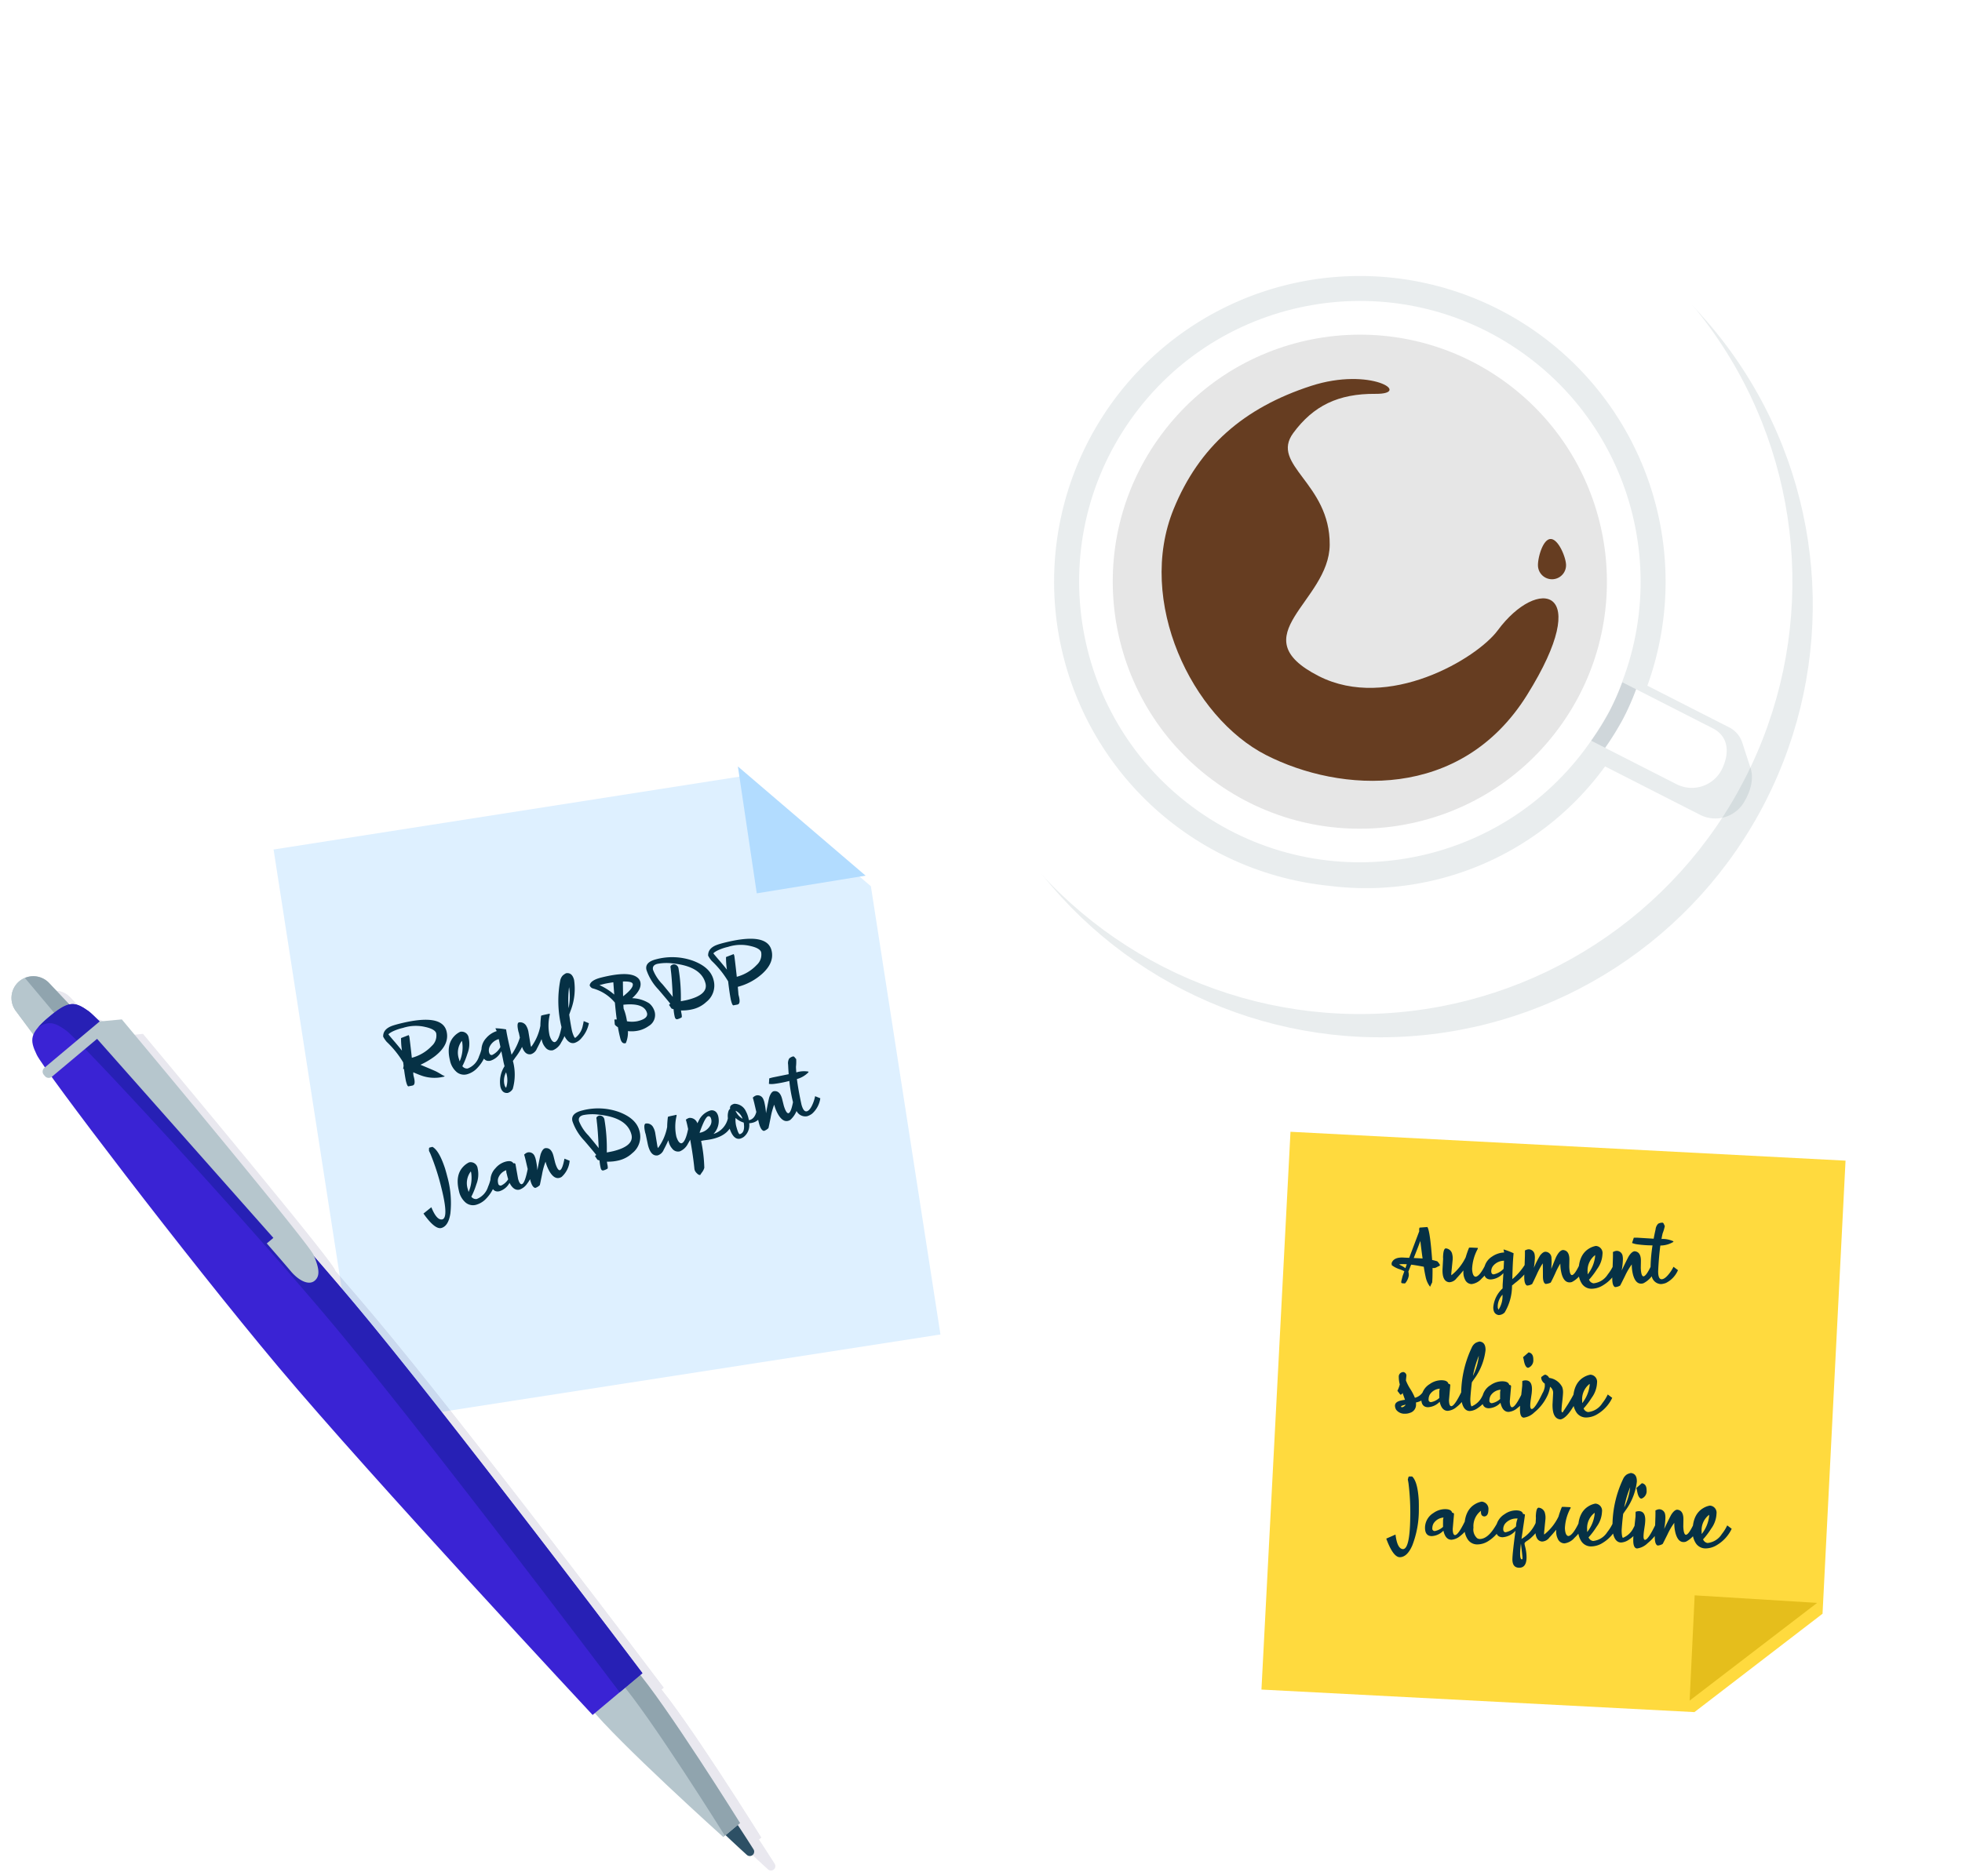 <svg xmlns="http://www.w3.org/2000/svg" xmlns:xlink="http://www.w3.org/1999/xlink" width="380.67" height="364.109" viewBox="0 0 380.67 364.109"><defs><filter id="a" x="52.43" y="145.418" width="130.334" height="129.946" filterUnits="userSpaceOnUse"><feOffset dx="1" dy="1" input="SourceAlpha"/><feGaussianBlur result="b"/><feFlood flood-color="#000f4e" flood-opacity="0.102"/><feComposite operator="in" in2="b"/><feComposite in="SourceGraphic"/></filter><filter id="c" x="243.971" y="217.77" width="114.153" height="114.576" filterUnits="userSpaceOnUse"><feOffset dx="1" dy="1" input="SourceAlpha"/><feGaussianBlur result="d"/><feFlood flood-color="#000f4e" flood-opacity="0.102"/><feComposite operator="in" in2="d"/><feComposite in="SourceGraphic"/></filter></defs><g transform="translate(-53.319 -1538.872)"><g transform="translate(170.416 1748.763) rotate(-99)"><g transform="translate(-56.319 -56.553)"><g transform="matrix(-0.16, 0.99, -0.99, -0.16, 281.94, -26.27)" filter="url(#a)"><path d="M112.52,0H0V113.106H87.774l24.864-21.241Z" transform="translate(70.05 274.36) rotate(-99)" fill="#def0ff"/></g><path d="M65.821,90.041,90.632,68.883l-24.9-.235Z" transform="translate(22.007 22.983)" fill="#b2dcff"/></g></g><g transform="matrix(0.999, 0.052, -0.052, 0.999, 353.867, 1813.43)"><g transform="translate(-53.822 -54.045)"><g transform="matrix(1, -0.05, 0.05, 1, -260.68, -204.41)" filter="url(#c)"><path d="M107.53,0H0V108.09H83.882l23.762-20.3Z" transform="matrix(1, 0.05, -0.05, 1, 249.63, 217.77)" fill="#ffda3e"/></g><path d="M65.817,89.092l23.711-20.22-23.794-.225Z" transform="translate(18.116 18.919)" fill="#e5be1c"/></g></g><g transform="matrix(0.891, 0.454, -0.454, 0.891, 319.139, 1654.003)"><g transform="translate(-86.706 -85.036)"><circle cx="83.922" cy="83.922" r="83.922" transform="translate(5.567 2.227)" fill="#264659" opacity="0.1"/><circle cx="83.922" cy="83.922" r="83.922" fill="#fff"/><path d="M166.1,79.964c-.025-.024-3.642-3.642-3.666-3.665a5.1,5.1,0,0,0-3.746-1.445H141.05a59.322,59.322,0,1,0-37.421,62.652,57.269,57.269,0,0,0,37.222-44.978v.009h20.634A6.485,6.485,0,0,0,168,86.775C168.256,84,167.653,81.455,166.1,79.964Z" transform="translate(1.739 1.739)" fill="#264659" opacity="0.1"/><circle cx="54.466" cy="54.466" r="54.466" transform="translate(22.203 130.006) rotate(-81.748)" fill="#fff"/><circle cx="47.943" cy="47.943" r="47.943" transform="matrix(0.166, -0.986, 0.986, 0.166, 28.691, 123.25)" opacity="0.1"/><path d="M105.174,55.544c-1.317.726-.548,4.4.179,5.715a2.725,2.725,0,1,0,4.773-2.632C109.4,57.31,106.492,54.818,105.174,55.544Z" transform="translate(7.95 4.217)" fill="#663d21"/><path d="M46.166,77.824a.959.959,0,1,0,.959.959A.959.959,0,0,0,46.166,77.824Z" transform="translate(3.44 5.923)" fill="#b88e73"/><path d="M96.585,104.647a.959.959,0,1,0,1.338-.226A.96.96,0,0,0,96.585,104.647Z" transform="translate(7.337 7.933)" fill="#b88e73"/><path d="M146.683,85.529h-18.5a51.976,51.976,0,0,0,0-12.859h19.9c3.572,0,5.215,2.914,5.2,6.494A6.528,6.528,0,0,1,146.683,85.529Z" transform="translate(9.755 5.53)" fill="#fff"/><path d="M131.756,78.878a55.548,55.548,0,0,1-.547,6.651h-3.031a55.325,55.325,0,0,0,.548-6.651,48.266,48.266,0,0,0-.348-6.208h3.03A48.263,48.263,0,0,1,131.756,78.878Z" transform="translate(9.755 5.53)" fill="#264659" opacity="0.22"/><path d="M72.265,76.834c-5.381-10.761-17.417-8.487-16.142-16.142,1.076-6.457,4.3-10.761,10.761-13.989s-3.228-4.3-11.837,4.3C45.3,60.751,41.058,71.453,42.135,84.366,43.743,103.669,63.657,118.8,79.8,118.8s37.713-9.173,39.816-33.359c2.152-24.75-8.609-21.522-10.761-8.609-1.118,6.713-11.8,23.674-26.9,23.674C64.733,100.508,77.221,86.743,72.265,76.834Z" transform="translate(3.194 3.374)" fill="#663d21"/></g></g><g transform="translate(140.173 1821.152) rotate(-40)"><g transform="translate(-14.229 -123.783)"><g transform="translate(1.342 4.795)" opacity="0.1" style="mix-blend-mode:multiply;isolation:isolate"><path d="M18.51,233.425H14.48c-.057,2.608.863,9.626,1.174,11.912a.846.846,0,0,0,.841.731h0a.845.845,0,0,0,.841-.731C17.648,243.051,18.568,236.033,18.51,233.425Z" transform="translate(-6.898 -24.715)" fill="#1e1358"/><path d="M21.809,200.091H10.293c-.2,8.958,3.642,36.126,3.642,36.126h4.233S22.007,209.049,21.809,200.091Z" transform="translate(-6.454 -21.186)" fill="#1e1358"/><path d="M22.289,200.091H18.458c.2,8.958-3.643,36.126-3.643,36.126h3.832S22.487,209.049,22.289,200.091Z" transform="translate(-6.933 -21.186)" fill="#1e1358"/><path d="M21.037,15.356H11.275L11.938,3.98A4.226,4.226,0,0,1,16.156,0h0a4.226,4.226,0,0,1,4.218,3.98Z" transform="translate(-6.559)" fill="#1e1358"/><path d="M16.156,0a4.226,4.226,0,0,0-4.218,3.98l-.662,11.376h6.132V.208A4.178,4.178,0,0,0,16.156,0Z" transform="translate(-6.559)" fill="#1e1358"/><path d="M21.1,4A4.212,4.212,0,0,0,18.134.233V15.38h3.629Z" transform="translate(-7.285 -0.025)" fill="#1e1358"/><path d="M22.178,14.208c-.823-3.248-1.645-4.125-6.581-4.125s-5.758.877-6.581,4.125S6,62.638,6,90.692s3.29,90.954,3.29,90.954H21.9s3.29-62.9,3.29-90.954S23,17.457,22.178,14.208Z" transform="translate(-6 -1.068)" fill="#1e1358"/><path d="M22.973,14.208c-.823-3.248-1.645-4.125-6.581-4.125a19.1,19.1,0,0,0-2.883.172c2.44.384,3.072,1.482,3.7,3.954.823,3.248,3.017,48.43,3.017,76.484s-3.291,90.954-3.291,90.954H22.7s3.29-62.9,3.29-90.954S23.8,17.457,22.973,14.208Z" transform="translate(-6.795 -1.068)" fill="#1e1358"/><path d="M7.762,18.856v.333a.966.966,0,0,0,.966.966H20.164l1.378,51.58H19.869s.1,4.626.1,7.088.886,4.429,2.362,4.429,2.264-1.379,3.052-3.938.886-58.963.886-58.963L22.712,17.89H8.728A.965.965,0,0,0,7.762,18.856Z" transform="translate(-6.187 -1.894)" fill="#1e1358"/></g><path d="M12.51,233.425H8.48c-.057,2.608.863,9.626,1.174,11.912a.846.846,0,0,0,.841.731h0a.845.845,0,0,0,.841-.731C11.648,243.051,12.568,236.033,12.51,233.425Z" transform="translate(-0.898 -24.715)" fill="#2d5065"/><path d="M15.809,200.091H4.293c-.2,8.958,3.642,36.126,3.642,36.126h4.233S16.007,209.049,15.809,200.091Z" transform="translate(-0.454 -21.186)" fill="#b6c6cd"/><path d="M16.289,200.091H12.458c.2,8.958-3.643,36.126-3.643,36.126h3.832S16.487,209.049,16.289,200.091Z" transform="translate(-0.933 -21.186)" fill="#90a4ae"/><path d="M15.037,15.356H5.275L5.938,3.98A4.226,4.226,0,0,1,10.156,0h0a4.226,4.226,0,0,1,4.218,3.98Z" transform="translate(-0.559)" fill="#b6c6cd"/><g transform="translate(4.717)"><path d="M10.156,0A4.226,4.226,0,0,0,5.938,3.98L5.276,15.356h6.132V.208A4.178,4.178,0,0,0,10.156,0Z" transform="translate(-5.276)" fill="#b6c6cd"/><path d="M15.1,4A4.212,4.212,0,0,0,12.134.233V15.38h3.629Z" transform="translate(-6.002 -0.025)" fill="#90a4ae"/></g><path d="M16.178,14.208c-.823-3.248-1.645-4.125-6.581-4.125s-5.758.877-6.581,4.125S0,62.638,0,90.692s3.29,90.954,3.29,90.954H15.9s3.29-62.9,3.29-90.954S17,17.457,16.178,14.208Z" transform="translate(0 -1.068)" fill="#3a23d4"/><path d="M16.973,14.208c-.823-3.248-1.645-4.125-6.581-4.125a19.1,19.1,0,0,0-2.883.172c2.44.384,3.072,1.482,3.7,3.954.823,3.248,3.017,48.43,3.017,76.484s-3.291,90.954-3.291,90.954H16.7s3.29-62.9,3.29-90.954S17.8,17.457,16.973,14.208Z" transform="translate(-0.795 -1.068)" fill="#2720b5"/><path d="M1.762,18.856v.333a.966.966,0,0,0,.966.966H14.164l1.378,51.58H13.869s.1,4.626.1,7.088.886,4.429,2.362,4.429,2.264-1.379,3.052-3.938.886-58.963.886-58.963L16.712,17.89H2.728A.965.965,0,0,0,1.762,18.856Z" transform="translate(-0.187 -1.894)" fill="#b6c6cd"/></g></g><path d="M3.88-11.72c-.7,0-1.22.02-1.6.06C1.02-11.52.3-10.98.1-10.04A5.226,5.226,0,0,0,.52-8.9,18.548,18.548,0,0,1,2.66-4.26l-.08.64a4.478,4.478,0,0,1-.24.58,1.179,1.179,0,0,1,.16.08c-.1.82-.16,1.58-.2,2.28v.12C2.3.12,2.38.48,2.52.5c.42.02.68.04.76.04h.1c.38-.02.58-.46.6-1.34v-.5c.02-.2.06-.4.1-.62.62.46,1.02.76,1.24.9A7.545,7.545,0,0,0,9.54.34c.18.02.26-.02.28-.08a3,3,0,0,1-.58-.5c-.22-.22-.48-.48-.8-.76C8.1-1.28,7.22-1.94,5.8-3a15.538,15.538,0,0,0,3.04-.9c2.3-1,3.44-2.4,3.44-4.18Q12.28-11.71,3.88-11.72Zm.62,7c.16-1.14.34-2.48.52-4.02a1.9,1.9,0,0,0-.04-.4l-1.58.2a15.122,15.122,0,0,0-.42,2.42c-.2-.46-.5-1.08-.9-1.9-.42-.82-.7-1.4-.88-1.78q.03-.15.84-.36a9.582,9.582,0,0,1,2.26-.2,3.39,3.39,0,0,1,.46-.02,8,8,0,0,1,3.74.9c1.16.58,1.74,1.16,1.74,1.7A2.686,2.686,0,0,1,8.82-6.02,8.156,8.156,0,0,1,4.5-4.72ZM13.62-.78a3.851,3.851,0,0,0,.3-.34,15.021,15.021,0,0,0,1.24-1.76,5.246,5.246,0,0,0,.98-2.9,1.373,1.373,0,0,0-1.32-1.56,3.834,3.834,0,0,0-1.32.54c-1.3.82-1.94,2.28-1.94,4.36A4.015,4.015,0,0,0,12.28.08a2.237,2.237,0,0,0,1.84.9A4.259,4.259,0,0,0,16.4.24a7.28,7.28,0,0,0,2.74-3.16l-.88-.64a8.517,8.517,0,0,1-1.02,1.7A3.714,3.714,0,0,1,14.52-.08,1.1,1.1,0,0,1,13.62-.78Zm1.1-4.78v.28A6.822,6.822,0,0,1,13.34-1.8a3.245,3.245,0,0,1-.02-.46A3.746,3.746,0,0,1,14.72-5.56Zm5.1,10.44c0,.9.36,1.42,1.08,1.52a1.672,1.672,0,0,0,1.14-.52A10.12,10.12,0,0,0,23.38.62c.12-.1.32-.26.58-.5a11.822,11.822,0,0,0,2.78-3.04l-.88-.64A12.309,12.309,0,0,1,23.42-.62c0-2.26.06-3.92.16-5.02a13.035,13.035,0,0,0-1.92-.7.043.043,0,0,0-.04.04l.12.54a4.489,4.489,0,0,0-2.34.84A3.347,3.347,0,0,0,17.88-2.1c0,1.08.44,1.62,1.34,1.62a3.538,3.538,0,0,0,2.44-1.28L21.6-.32c-.02.42-.04.76-.04,1v.54A5.618,5.618,0,0,0,19.82,4.88Zm-.52-7a1.671,1.671,0,0,1,.36-1.02,2.781,2.781,0,0,1,2.08-1.02c-.02.86-.04,1.4-.06,1.58a3.663,3.663,0,0,1-1.9,1.1C19.46-1.48,19.3-1.7,19.3-2.12Zm1.38,6.64a3.49,3.49,0,0,1,.88-2.08,4.69,4.69,0,0,1-.72,2.92,1.332,1.332,0,0,1-.16-.48Zm5.06-6.74c0,1.54.44,2.34,1.34,2.42A1.85,1.85,0,0,0,28.5-.6c.48-.52.9-1.04,1.3-1.54v.26a3.081,3.081,0,0,0,.34,1.5,1.42,1.42,0,0,0,1.28.86h.02A3.1,3.1,0,0,0,33.38-.64a8.058,8.058,0,0,0,1.66-2.28l-.88-.64c-.8,1.74-1.48,2.6-2.02,2.6q-.57-.12-.66-1.5A8.922,8.922,0,0,1,32.52-6.4v-.16L31.34-6.6a3.868,3.868,0,0,0-.52.02A17.143,17.143,0,0,0,30.2-4.7a9.97,9.97,0,0,1-2.72,3.54.918.918,0,0,0-.02-.2v-.18l.22-2.68V-4.5a2.975,2.975,0,0,0-.1-.72,1.386,1.386,0,0,0-1.26-1.14c-.34.02-.5.6-.52,1.74a2.949,2.949,0,0,1,.02.32ZM36.16-.78c-.02-.06-.06-.14-.12-.28a5.7,5.7,0,0,1-.12-1.36c.06-1.12.14-2.14.24-3.04q.33-.51.6-.9a11.675,11.675,0,0,0,1.94-5.38v-.08c-.02-1-.42-1.52-1.2-1.58a3.087,3.087,0,0,0-.74.28,2.052,2.052,0,0,0-.74.92,21.287,21.287,0,0,0-1.9,8.8v.34a6.047,6.047,0,0,0,.2,1.68c.3,1,.8,1.5,1.52,1.5a2.949,2.949,0,0,0,1.6-.64,5.982,5.982,0,0,0,2.02-2.4l-.88-.64c-.14.34-.28.6-.38.8A3.9,3.9,0,0,1,36.16-.78Zm.18-5.92a19.678,19.678,0,0,1,1.08-3.94A11.369,11.369,0,0,1,36.34-6.7Zm7.9-2.9q.45,0,1.74.12c-.04.26-.18,1.04-.4,2.36A11.991,11.991,0,0,0,43.24-9.6Zm4.58,8.58h-.08a5.336,5.336,0,0,1-2.02-.48,11.866,11.866,0,0,0,.06-1.22,9.246,9.246,0,0,0-.1-1.3c.04-.26.08-.5.14-.76,2.7.38,4.04,1.28,4.06,2.7C50.86-1.38,50.18-1.02,48.82-1.02Zm-4.88-9.92c-1.46,0-2.32.32-2.56.94a1.063,1.063,0,0,0,.36.66,8.42,8.42,0,0,1,3.58,3.76c-.18,1.22-.34,2.3-.44,3.26a1.689,1.689,0,0,1-.34-.1l-.12.06-.14.86c0,.16.16.4.46.7-.06.7-.08,1.42-.08,2.2,0,.76.24,1.14.7,1.16h.12A5.417,5.417,0,0,0,46.44.4a6.206,6.206,0,0,0,2.12.4A5.406,5.406,0,0,0,50.58.42a2.474,2.474,0,0,0,1.8-2.38,3.229,3.229,0,0,0-.64-1.88A6.537,6.537,0,0,0,48.78-5.6c1.54-.82,2.3-1.72,2.3-2.68a1.563,1.563,0,0,0-.36-.98Q49.43-10.94,43.94-10.94Zm5.62,2.68c0,.54-.8,1.18-2.4,1.88.22-.96.44-1.9.66-2.8C48.98-8.92,49.56-8.62,49.56-8.26Zm3.24-1.98a10.2,10.2,0,0,0,1.32,4.22c.88,1.76,1.4,2.84,1.58,3.26a1.06,1.06,0,0,0-.3.16c.04.1.1.24.16.42a3.233,3.233,0,0,0,.16.4c.1.06.22.14.34.2a9.453,9.453,0,0,0-.14,1.5c0,.36.14.56.4.56a2.754,2.754,0,0,0,.86-.14c.08-.04.12-.24.16-.6A4.644,4.644,0,0,1,57.4-1a8.576,8.576,0,0,0,2.44.32,5.823,5.823,0,0,0,2.74-.74,4.048,4.048,0,0,0,2.38-3.8c0-1.7-1-3.22-2.98-4.58a12.058,12.058,0,0,0-6.84-2Q52.8-11.8,52.8-10.24Zm2.34-.64a9.325,9.325,0,0,1,2.92.64c3.48,1.26,5.22,3.02,5.22,5.32-.02,1.5-1.42,2.24-4.2,2.24-.22,0-.64-.02-1.28-.06A33.93,33.93,0,0,0,58.9-9a.931.931,0,0,0-.78-1.04c-.46.02-.68.18-.68.48v.08l-.08.52c-.1.9-.38,2.58-.88,5.02-.18-.42-.62-1.38-1.34-2.86a8.38,8.38,0,0,1-1.1-3.14C54.04-10.56,54.42-10.88,55.14-10.88Zm13.72-.84c-.7,0-1.22.02-1.6.06-1.26.14-1.98.68-2.18,1.62A5.227,5.227,0,0,0,65.5-8.9a18.548,18.548,0,0,1,2.14,4.64c-.18,1.34-.3,2.54-.36,3.58v.12c0,.68.08,1.04.22,1.06.42.02.68.04.76.04h.1c.38-.02.58-.46.6-1.34v-.5c.08-.46.16-.96.24-1.48A11.344,11.344,0,0,0,74.42-4.1c1.9-1.02,2.84-2.34,2.84-3.96Q77.26-11.72,68.86-11.72Zm.62,7c.16-1.14.34-2.48.52-4.02a1.9,1.9,0,0,0-.04-.4l-1.58.2a15.122,15.122,0,0,0-.42,2.42c-.2-.46-.5-1.08-.9-1.9-.42-.82-.7-1.4-.88-1.78q.03-.15.84-.36a9.582,9.582,0,0,1,2.26-.2,3.39,3.39,0,0,1,.46-.02,8,8,0,0,1,3.74.9c1.16.58,1.74,1.16,1.74,1.7A2.686,2.686,0,0,1,73.8-6.02,8.156,8.156,0,0,1,69.48-4.72ZM2.66,27.14c-.74-.02-1.24-.94-1.5-2.8l-1.78.82c.92,2.38,1.82,3.56,2.68,3.56q1.44-.03,2.4-2.34A19.062,19.062,0,0,0,5.6,19.24c0-.52-.02-1.04-.04-1.54-.18-2.44-.62-4-1.36-4.68H3.6a.364.364,0,0,0-.16.3c-.04.14-.06.24-.08.3.04.14.08.36.14.68a45.808,45.808,0,0,1,.46,7C3.96,25.16,3.52,27.12,2.66,27.14Zm6.52-2.92a3.85,3.85,0,0,0,.3-.34,15.021,15.021,0,0,0,1.24-1.76,5.246,5.246,0,0,0,.98-2.9,1.373,1.373,0,0,0-1.32-1.56,3.834,3.834,0,0,0-1.32.54c-1.3.82-1.94,2.28-1.94,4.36a4.015,4.015,0,0,0,.72,2.52,2.237,2.237,0,0,0,1.84.9,4.259,4.259,0,0,0,2.28-.74,7.28,7.28,0,0,0,2.74-3.16l-.88-.64a8.516,8.516,0,0,1-1.02,1.7,3.714,3.714,0,0,1-2.72,1.78A1.1,1.1,0,0,1,9.18,24.22Zm1.1-4.78v.28A6.822,6.822,0,0,1,8.9,23.2a3.245,3.245,0,0,1-.02-.46A3.746,3.746,0,0,1,10.28,19.44Zm9,4.8c-.28,0-.44-.4-.46-1.18l.2-2.86c0-.18-.12-.28-.36-.28-.12-.46-.56-.68-1.34-.68a3.922,3.922,0,0,0-2.28.78,3.386,3.386,0,0,0-1.6,2.82q0,1.68,1.32,1.68a3.337,3.337,0,0,0,2.26-1.1c.28,1.16.8,1.74,1.58,1.74a3.007,3.007,0,0,0,1.74-.8,5.758,5.758,0,0,0,1.74-2.28l-.88-.64C20.34,23.3,19.7,24.24,19.28,24.24ZM14.86,23a1.978,1.978,0,0,1,.22-.94A2.513,2.513,0,0,1,17,20.88a2.121,2.121,0,0,0-.08.76c0,.4,0,.74.02,1.04a3.2,3.2,0,0,1-1.56.84A.457.457,0,0,1,14.86,23Zm6.78,2.58a2.125,2.125,0,0,0,.98-.32c.14-.26.42-.86.9-1.86a13.218,13.218,0,0,1,1.28-2.28,7.634,7.634,0,0,0,.3,2.08c.34,1.08.84,1.62,1.54,1.62a1.5,1.5,0,0,0,.48-.08,4.767,4.767,0,0,0,2.26-2.66l-.88-.64c-.6,1.3-1.06,1.94-1.4,1.96q-.45-.03-.54-1.62v-1.1a6.436,6.436,0,0,0-.02-.66c-.1-.92-.5-1.4-1.22-1.46q-.51.03-1.08.9-.21.33-1.38,2.88a13.869,13.869,0,0,0,.2-2.1,3.243,3.243,0,0,0-.06-.7,1.171,1.171,0,0,0-1.16-1,1.488,1.488,0,0,0-.44.1c-.16.08-.26.12-.3.14.02.28.02.66.02,1.14l-.06,3.86C21.06,24.84,21.26,25.44,21.64,25.58ZM31.76,14.76a10.2,10.2,0,0,0,1.32,4.22c.88,1.76,1.4,2.84,1.58,3.26a1.06,1.06,0,0,0-.3.16c.04.1.1.24.16.42a3.233,3.233,0,0,0,.16.4c.1.06.22.14.34.2a9.453,9.453,0,0,0-.14,1.5c0,.36.14.56.4.56a2.754,2.754,0,0,0,.86-.14c.08-.04.12-.24.16-.6a4.644,4.644,0,0,1,.06-.74,8.576,8.576,0,0,0,2.44.32,5.823,5.823,0,0,0,2.74-.74,4.048,4.048,0,0,0,2.38-3.8c0-1.7-1-3.22-2.98-4.58a12.058,12.058,0,0,0-6.84-2Q31.76,13.2,31.76,14.76Zm2.34-.64a9.325,9.325,0,0,1,2.92.64c3.48,1.26,5.22,3.02,5.22,5.32-.02,1.5-1.42,2.24-4.2,2.24-.22,0-.64-.02-1.28-.06A33.93,33.93,0,0,0,37.86,16a.931.931,0,0,0-.78-1.04c-.46.02-.68.18-.68.48v.08l-.08.52c-.1.9-.38,2.58-.88,5.02-.18-.42-.62-1.38-1.34-2.86A8.38,8.38,0,0,1,33,15.06C33,14.44,33.38,14.12,34.1,14.12Zm10.76,8.66c0,1.54.44,2.34,1.34,2.42a1.85,1.85,0,0,0,1.42-.8c.48-.52.9-1.04,1.3-1.54v.26a3.081,3.081,0,0,0,.34,1.5,1.42,1.42,0,0,0,1.28.86h.02a3.1,3.1,0,0,0,1.94-1.12,8.058,8.058,0,0,0,1.66-2.28l-.88-.64c-.8,1.74-1.48,2.6-2.02,2.6q-.57-.12-.66-1.5a8.922,8.922,0,0,1,1.04-3.94v-.16l-1.18-.04a3.868,3.868,0,0,0-.52.02,17.143,17.143,0,0,0-.62,1.88,9.97,9.97,0,0,1-2.72,3.54.918.918,0,0,0-.02-.2v-.18l.22-2.68V20.5a2.975,2.975,0,0,0-.1-.72,1.386,1.386,0,0,0-1.26-1.14c-.34.02-.5.6-.52,1.74a2.949,2.949,0,0,1,.02.32Zm8.44,8.1a6.624,6.624,0,0,1,.54-.48,2.454,2.454,0,0,0,.56-.68,28.666,28.666,0,0,0,.66-5.2h.18c.08,0,.38.02.9.08a11.52,11.52,0,0,0,1.32.08c2.28,0,3.82-.86,4.62-2.6l-.88-.64a4.106,4.106,0,0,1-3.48,2.34,3.7,3.7,0,0,0,1.72-3.12,1.807,1.807,0,0,0-.08-.56,1.15,1.15,0,0,0-1.2-.88,3.7,3.7,0,0,0-2.62,1.4l-.36.4a1.517,1.517,0,0,0-1.3-1.4,1.988,1.988,0,0,0-.7.18c.02.18.02.42.02.76s-.02.82-.04,1.44c-.14,2.98-.38,5.48-.68,7.5v.26a1.756,1.756,0,0,0,.28.68C52.94,30.74,53.12,30.88,53.3,30.88Zm1.86-7.96a1.427,1.427,0,0,1,.22-.36c1.06-1.58,1.78-2.36,2.16-2.36.3.02.44.24.44.68a1.644,1.644,0,0,1-.38,1.06,2.909,2.909,0,0,1-2.34.98Zm7.82-2.46a2.6,2.6,0,0,1,.92,1.82,3.193,3.193,0,0,1-.88-1.52c0-.02,0-.02.02-.04H63A.613.613,0,0,1,62.98,20.46Zm4.82,1.62-.88-.64c-.44.92-1.02,1.4-1.74,1.42a.44.44,0,0,0-.16-.02,4.873,4.873,0,0,0,.02-.54,5.177,5.177,0,0,0-.16-1.26,2.448,2.448,0,0,0-1.84-1.96c-.66.02-.98.26-1,.68v.06a.946.946,0,0,0-.36.26,2.97,2.97,0,0,0-.48,1.2,10.65,10.65,0,0,0-.22,1.9c.1,1.82.6,2.72,1.54,2.74a2.455,2.455,0,0,0,.76-.16,2.918,2.918,0,0,0,1.66-2.32,3.105,3.105,0,0,0,.62.06A2.322,2.322,0,0,0,67.8,22.08Zm-5.18-.28a3.979,3.979,0,0,0,1.32,1.26,5.258,5.258,0,0,1-.12.78c-.2.82-.6,1.22-1.18,1.22-.18-.08-.26-.64-.28-1.7A5.287,5.287,0,0,1,62.62,21.8Zm4.74,3.78a2.125,2.125,0,0,0,.98-.32c.14-.26.42-.86.9-1.86a13.218,13.218,0,0,1,1.28-2.28,7.634,7.634,0,0,0,.3,2.08c.34,1.08.84,1.62,1.54,1.62a1.5,1.5,0,0,0,.48-.08,4.767,4.767,0,0,0,2.26-2.66l-.88-.64c-.6,1.3-1.06,1.94-1.4,1.96q-.45-.03-.54-1.62v-1.1a6.434,6.434,0,0,0-.02-.66c-.1-.92-.5-1.4-1.22-1.46q-.51.03-1.08.9-.21.33-1.38,2.88a13.869,13.869,0,0,0,.2-2.1,3.244,3.244,0,0,0-.06-.7,1.171,1.171,0,0,0-1.16-1,1.488,1.488,0,0,0-.44.1c-.16.08-.26.12-.3.14.02.28.02.66.02,1.14l-.06,3.86C66.78,24.84,66.98,25.44,67.36,25.58Zm7.06-2.28a1.9,1.9,0,0,0,1.8,1.54,3.164,3.164,0,0,0,1-.24,4.914,4.914,0,0,0,2.28-2.52l-.88-.64A7.2,7.2,0,0,1,78,22.52c-.64.92-1.2,1.38-1.66,1.38-.44-.02-.66-.52-.68-1.54.06-1.98.18-3.66.34-5a4.931,4.931,0,0,0,2.5-.74l.02-.12a5.017,5.017,0,0,0-2.32-.42c.06-.38.12-.74.2-1.08a8.5,8.5,0,0,0,.4-1.44,2.857,2.857,0,0,1-.18-.36c-.08-.18-.18-.28-.28-.28a1.616,1.616,0,0,0-.84.22,1.81,1.81,0,0,0-.48,1.1c-.12.58-.24,1.2-.34,1.82l-3.16-.14c-.24,0-.48,0-.7.02l-.32,1.02a4.169,4.169,0,0,0,.96.24,22.039,22.039,0,0,0,3.02.16,29.986,29.986,0,0,0-.3,3.8A7.6,7.6,0,0,0,74.42,23.3Z" transform="translate(129.996 1749.823) rotate(-14)" fill="#063145"/><path d="M1.6-4.44C.42-4.44-.28-4.06-.52-3.3l.04.38a5.019,5.019,0,0,0,1.4.72,6.451,6.451,0,0,1,1.06.42c-.1.32-.22.64-.32.94l-.18.78a1.421,1.421,0,0,0-.06.42c0,.12.08.2.26.2l.36.02A.258.258,0,0,0,2.2.54a3.1,3.1,0,0,0,.66-1.5,2.493,2.493,0,0,0-.1-.76c.14-.34.3-.8.52-1.36q.54.03,2.46.36c.1.6.22,1.24.38,1.9A4.62,4.62,0,0,0,7,1.1h.06A5.706,5.706,0,0,1,7.42.3c.02-.36.04-.78.04-1.26s0-1-.02-1.54h.28a1.291,1.291,0,0,0,.6-.22c.24-.12.42-.22.48-.24l.08-.14a2.774,2.774,0,0,0-.54-.72c-.34-.1-.68-.18-1-.24C7-7.8,6.66-9.94,6.3-10.44l-1.5.14a.613.613,0,0,0-.08.34,1.944,1.944,0,0,0,.02.36L2.88-4.4C2.04-4.42,1.62-4.44,1.6-4.44ZM4.98-7.72c.18,1.28.34,2.42.5,3.4-.38-.02-.96-.04-1.72-.06C4.26-5.72,4.68-6.82,4.98-7.72ZM1.8-3.16a6.225,6.225,0,0,1,.64.02c-.1.26-.18.5-.26.76A5.3,5.3,0,0,0,1.5-2.8a3.737,3.737,0,0,1-.56-.3A6.437,6.437,0,0,1,1.8-3.16Zm7.58.94C9.38-.68,9.82.12,10.72.2a1.85,1.85,0,0,0,1.42-.8c.48-.52.9-1.04,1.3-1.54v.26a3.081,3.081,0,0,0,.34,1.5,1.42,1.42,0,0,0,1.28.86h.02A3.1,3.1,0,0,0,17.02-.64a8.058,8.058,0,0,0,1.66-2.28l-.88-.64c-.8,1.74-1.48,2.6-2.02,2.6q-.57-.12-.66-1.5A8.922,8.922,0,0,1,16.16-6.4v-.16L14.98-6.6a3.868,3.868,0,0,0-.52.02,17.143,17.143,0,0,0-.62,1.88,9.97,9.97,0,0,1-2.72,3.54.918.918,0,0,0-.02-.2v-.18l.22-2.68V-4.5a2.975,2.975,0,0,0-.1-.72A1.386,1.386,0,0,0,9.96-6.36c-.34.02-.5.6-.52,1.74a2.949,2.949,0,0,1,.02.32Zm9.98,7.1c0,.9.36,1.42,1.08,1.52a1.672,1.672,0,0,0,1.14-.52A10.12,10.12,0,0,0,22.92.62c.12-.1.32-.26.58-.5a11.822,11.822,0,0,0,2.78-3.04l-.88-.64A12.309,12.309,0,0,1,22.96-.62c0-2.26.06-3.92.16-5.02a13.035,13.035,0,0,0-1.92-.7.043.043,0,0,0-.04.04l.12.54a4.489,4.489,0,0,0-2.34.84A3.347,3.347,0,0,0,17.42-2.1c0,1.08.44,1.62,1.34,1.62A3.538,3.538,0,0,0,21.2-1.76L21.14-.32c-.02.42-.04.76-.04,1v.54A5.618,5.618,0,0,0,19.36,4.88Zm-.52-7a1.671,1.671,0,0,1,.36-1.02,2.781,2.781,0,0,1,2.08-1.02c-.02.86-.04,1.4-.06,1.58a3.663,3.663,0,0,1-1.9,1.1C19-1.48,18.84-1.7,18.84-2.12Zm1.38,6.64a3.49,3.49,0,0,1,.88-2.08,4.69,4.69,0,0,1-.72,2.92,1.332,1.332,0,0,1-.16-.48ZM25.84.58a2.125,2.125,0,0,0,.98-.32c.16-.32.46-.96.88-1.92a15.01,15.01,0,0,1,1.1-2.12c.04.52.06,1.28.08,2.3,0,1,.18,1.56.56,1.68a2.551,2.551,0,0,0,.98-.28c.18-.34.48-.96.86-1.84a14.3,14.3,0,0,1,.94-1.88,8,8,0,0,0,.28,1.98c.32,1.1.84,1.64,1.54,1.64a1.5,1.5,0,0,0,.48-.08,4.767,4.767,0,0,0,2.26-2.66l-.88-.64c-.6,1.3-1.06,1.94-1.4,1.96q-.45-.03-.54-1.62v-1.1a6.437,6.437,0,0,0-.02-.66c-.1-.92-.5-1.4-1.22-1.46-.46.02-.92.48-1.36,1.42-.08.18-.38.94-.88,2.28.02-.5.04-.92.04-1.26a7.484,7.484,0,0,0-.04-.8A1.2,1.2,0,0,0,29.3-6.04c-.32,0-.66.24-1.04.74A17.587,17.587,0,0,0,27.1-2.88a16.1,16.1,0,0,0,.16-1.88,3.243,3.243,0,0,0-.06-.7,1.171,1.171,0,0,0-1.16-1,1.488,1.488,0,0,0-.44.1c-.16.08-.26.12-.3.14.02.28.02.66.02,1.14l-.06,3.86C25.26-.16,25.46.44,25.84.58Zm12-1.36a3.85,3.85,0,0,0,.3-.34,15.021,15.021,0,0,0,1.24-1.76,5.246,5.246,0,0,0,.98-2.9,1.373,1.373,0,0,0-1.32-1.56,3.834,3.834,0,0,0-1.32.54c-1.3.82-1.94,2.28-1.94,4.36A4.015,4.015,0,0,0,36.5.08a2.237,2.237,0,0,0,1.84.9A4.259,4.259,0,0,0,40.62.24a7.28,7.28,0,0,0,2.74-3.16l-.88-.64a8.516,8.516,0,0,1-1.02,1.7A3.714,3.714,0,0,1,38.74-.08,1.1,1.1,0,0,1,37.84-.78Zm1.1-4.78v.28A6.822,6.822,0,0,1,37.56-1.8a3.245,3.245,0,0,1-.02-.46A3.746,3.746,0,0,1,38.94-5.56ZM42.92.58A2.125,2.125,0,0,0,43.9.26c.14-.26.42-.86.9-1.86a13.218,13.218,0,0,1,1.28-2.28,7.634,7.634,0,0,0,.3,2.08c.34,1.08.84,1.62,1.54,1.62a1.5,1.5,0,0,0,.48-.08,4.767,4.767,0,0,0,2.26-2.66l-.88-.64c-.6,1.3-1.06,1.94-1.4,1.96q-.45-.03-.54-1.62v-1.1a6.437,6.437,0,0,0-.02-.66c-.1-.92-.5-1.4-1.22-1.46q-.51.03-1.08.9-.21.33-1.38,2.88a13.869,13.869,0,0,0,.2-2.1,3.243,3.243,0,0,0-.06-.7,1.171,1.171,0,0,0-1.16-1,1.488,1.488,0,0,0-.44.1c-.16.08-.26.12-.3.14.02.28.02.66.02,1.14l-.06,3.86C42.34-.16,42.54.44,42.92.58ZM49.98-1.7a1.9,1.9,0,0,0,1.8,1.54,3.164,3.164,0,0,0,1-.24,4.914,4.914,0,0,0,2.28-2.52l-.88-.64a7.2,7.2,0,0,1-.62,1.08c-.64.92-1.2,1.38-1.66,1.38-.44-.02-.66-.52-.68-1.54.06-1.98.18-3.66.34-5a4.931,4.931,0,0,0,2.5-.74l.02-.12a5.017,5.017,0,0,0-2.32-.42c.06-.38.12-.74.2-1.08a8.5,8.5,0,0,0,.4-1.44,2.859,2.859,0,0,1-.18-.36c-.08-.18-.18-.28-.28-.28a1.616,1.616,0,0,0-.84.22,1.81,1.81,0,0,0-.48,1.1c-.12.58-.24,1.2-.34,1.82l-3.16-.14c-.24,0-.48,0-.7.02l-.32,1.02a4.169,4.169,0,0,0,.96.24,22.038,22.038,0,0,0,3.02.16,29.986,29.986,0,0,0-.3,3.8A7.6,7.6,0,0,0,49.98-1.7ZM2.04,21.82c.22.58.4,1.04.5,1.34a7.957,7.957,0,0,0-.8.16C1,23.5.62,23.84.62,24.34a1.583,1.583,0,0,0,.26.8,2.018,2.018,0,0,0,1.72.72,2.533,2.533,0,0,0,.94-.18A1.619,1.619,0,0,0,4.7,24.06a2.954,2.954,0,0,0-.02-.42,3.522,3.522,0,0,0,2.28-1.56l-.88-.64a2.661,2.661,0,0,1-1.62,1.3,10.478,10.478,0,0,0-.9-1.66,9,9,0,0,1-.9-1.68c.02-.24.04-.56.08-.94a.707.707,0,0,0-.6-.68.8.8,0,0,0-.3.06.858.858,0,0,0-.58.88,6.031,6.031,0,0,0,.22,1.48,5.839,5.839,0,0,1-.44,1.24l.6.76.28-.12C1.96,22,2,21.92,2.04,21.82ZM1.8,24.48c.02-.12.32-.24.9-.38a1.286,1.286,0,0,1-.26.3.8.8,0,0,1-.52.22A.175.175,0,0,1,1.8,24.48Zm9.74-.24c-.28,0-.44-.4-.46-1.18l.2-2.86c0-.18-.12-.28-.36-.28-.12-.46-.56-.68-1.34-.68a3.922,3.922,0,0,0-2.28.78,3.386,3.386,0,0,0-1.6,2.82q0,1.68,1.32,1.68a3.337,3.337,0,0,0,2.26-1.1c.28,1.16.8,1.74,1.58,1.74a3.007,3.007,0,0,0,1.74-.8,5.758,5.758,0,0,0,1.74-2.28l-.88-.64C12.6,23.3,11.96,24.24,11.54,24.24ZM7.12,23a1.978,1.978,0,0,1,.22-.94,2.513,2.513,0,0,1,1.92-1.18,2.121,2.121,0,0,0-.08.76c0,.4,0,.74.02,1.04a3.2,3.2,0,0,1-1.56.84A.457.457,0,0,1,7.12,23Zm8.34,1.22c-.02-.06-.06-.14-.12-.28a5.7,5.7,0,0,1-.12-1.36c.06-1.12.14-2.14.24-3.04q.33-.51.6-.9A11.675,11.675,0,0,0,18,13.26v-.08c-.02-1-.42-1.52-1.2-1.58a3.087,3.087,0,0,0-.74.28,2.052,2.052,0,0,0-.74.92,21.287,21.287,0,0,0-1.9,8.8v.34a6.047,6.047,0,0,0,.2,1.68c.3,1,.8,1.5,1.52,1.5a2.949,2.949,0,0,0,1.6-.64,5.982,5.982,0,0,0,2.02-2.4l-.88-.64c-.14.34-.28.6-.38.8A3.9,3.9,0,0,1,15.46,24.22Zm.18-5.92a19.678,19.678,0,0,1,1.08-3.94A11.369,11.369,0,0,1,15.64,18.3Zm7.7,5.94c-.28,0-.44-.4-.46-1.18l.2-2.86c0-.18-.12-.28-.36-.28-.12-.46-.56-.68-1.34-.68a3.922,3.922,0,0,0-2.28.78,3.386,3.386,0,0,0-1.6,2.82q0,1.68,1.32,1.68a3.337,3.337,0,0,0,2.26-1.1c.28,1.16.8,1.74,1.58,1.74a3.007,3.007,0,0,0,1.74-.8,5.758,5.758,0,0,0,1.74-2.28l-.88-.64C24.4,23.3,23.76,24.24,23.34,24.24ZM18.92,23a1.978,1.978,0,0,1,.22-.94,2.513,2.513,0,0,1,1.92-1.18,2.121,2.121,0,0,0-.08.76c0,.4,0,.74.02,1.04a3.2,3.2,0,0,1-1.56.84A.457.457,0,0,1,18.92,23Zm8.38-8.08c0-.82-.32-1.28-.94-1.38l-1.06.96a3.709,3.709,0,0,1,.16.58c.16.82.4,1.3.74,1.44h.18A1.538,1.538,0,0,0,27.3,14.92Zm-1.64,11.3a3.571,3.571,0,0,0,2.02-1.06,8.956,8.956,0,0,0,2.38-3.08l-.88-.64c-.94,2.06-1.62,3.08-2.02,3.08-.2,0-.3-.24-.3-.74q0-.33.06-.9l.18-1.4c.02-.28.04-.52.04-.74,0-1.18-.42-1.76-1.24-1.76a1.569,1.569,0,0,0-.66.14v.92l-.36,4.02v.48c0,1.1.26,1.66.76,1.68Zm5.52-2.68c0,1.9.54,2.86,1.62,2.9.98-.22,2.1-1.66,3.36-4.36l-.88-.64q-.33.69-1.08,1.98l-1.04,1.66c-.14-.02-.2-.12-.22-.34,0-.4.04-1,.12-1.78q.12-1.29.12-1.8a2.852,2.852,0,0,0-.18-1,3.341,3.341,0,0,0-2.56-1.74,1.23,1.23,0,0,0-.78-.62,1.382,1.382,0,0,0-.44.24,3.19,3.19,0,0,1-.32.24v.24a1.526,1.526,0,0,0,.7,1.02,4.716,4.716,0,0,1,.02.58,3.5,3.5,0,0,1-.44,1.32l.5.72.38-.08a5.922,5.922,0,0,0,.58-1.94,1.442,1.442,0,0,1,.62,1.2Zm6.04.68a3.85,3.85,0,0,0,.3-.34,15.021,15.021,0,0,0,1.24-1.76,5.246,5.246,0,0,0,.98-2.9,1.373,1.373,0,0,0-1.32-1.56,3.834,3.834,0,0,0-1.32.54c-1.3.82-1.94,2.28-1.94,4.36a4.015,4.015,0,0,0,.72,2.52,2.237,2.237,0,0,0,1.84.9A4.259,4.259,0,0,0,40,25.24a7.28,7.28,0,0,0,2.74-3.16l-.88-.64a8.516,8.516,0,0,1-1.02,1.7,3.714,3.714,0,0,1-2.72,1.78A1.1,1.1,0,0,1,37.22,24.22Zm1.1-4.78v.28a6.822,6.822,0,0,1-1.38,3.48,3.245,3.245,0,0,1-.02-.46A3.746,3.746,0,0,1,38.32,19.44ZM2.66,52.14c-.74-.02-1.24-.94-1.5-2.8l-1.78.82c.92,2.38,1.82,3.56,2.68,3.56q1.44-.03,2.4-2.34A19.062,19.062,0,0,0,5.6,44.24c0-.52-.02-1.04-.04-1.54-.18-2.44-.62-4-1.36-4.68H3.6a.364.364,0,0,0-.16.3c-.04.14-.06.24-.08.3.04.14.08.36.14.68a45.808,45.808,0,0,1,.46,7C3.96,50.16,3.52,52.12,2.66,52.14Zm10.04-2.9c-.28,0-.44-.4-.46-1.18l.2-2.86c0-.18-.12-.28-.36-.28-.12-.46-.56-.68-1.34-.68a3.922,3.922,0,0,0-2.28.78,3.386,3.386,0,0,0-1.6,2.82q0,1.68,1.32,1.68a3.337,3.337,0,0,0,2.26-1.1c.28,1.16.8,1.74,1.58,1.74a3.007,3.007,0,0,0,1.74-.8,5.758,5.758,0,0,0,1.74-2.28l-.88-.64C13.76,48.3,13.12,49.24,12.7,49.24ZM8.28,48a1.978,1.978,0,0,1,.22-.94,2.513,2.513,0,0,1,1.92-1.18,2.121,2.121,0,0,0-.08.76c0,.4,0,.74.02,1.04a3.2,3.2,0,0,1-1.56.84A.457.457,0,0,1,8.28,48Zm9.38-3.56v.26a1.544,1.544,0,0,0,.04.3.618.618,0,0,0,.62.52.44.44,0,0,0,.16-.02c.42-.12.62-.54.62-1.26a1.417,1.417,0,0,0-1.34-1.58,3.834,3.834,0,0,0-1.32.54c-1.3.82-1.94,2.28-1.94,4.36a4.015,4.015,0,0,0,.72,2.52,2.2,2.2,0,0,0,1.76.9,3.985,3.985,0,0,0,2.1-.62,7.352,7.352,0,0,0,2.8-3.28L21,46.44a8.471,8.471,0,0,1-.6,1.12c-.94,1.58-1.92,2.36-2.94,2.36a1.252,1.252,0,0,1-.44-.14,2.272,2.272,0,0,1-.76-2.04A3.746,3.746,0,0,1,17.66,44.44Zm4.38,3.44a1.736,1.736,0,0,1,.42-1.12,2.893,2.893,0,0,1,2.34-.94,4.064,4.064,0,0,0-.28,1.48v.04a3.928,3.928,0,0,1-2,1.18C22.2,48.52,22.04,48.3,22.04,47.88Zm2.5-3.64a3.882,3.882,0,0,0-2.32.8,3.434,3.434,0,0,0-1.6,2.88c0,1.06.44,1.58,1.32,1.58a3.651,3.651,0,0,0,2.48-1.3c-.34,2.96-.5,4.78-.5,5.48q0,1.68,1.32,1.68c.94,0,1.42-.66,1.42-1.98a8.423,8.423,0,0,0-.32-2.16,3.1,3.1,0,0,1-.12-.56q0-.24.48-.54a5.453,5.453,0,0,0,.9-.74,7.562,7.562,0,0,0,1.66-2.3l-.88-.64a6.851,6.851,0,0,1-2.76,3.32c.1-.84.2-1.54.26-2.1.22-1.62.32-2.48.32-2.58s-.12-.16-.36-.16C25.72,44.46,25.28,44.24,24.54,44.24Zm1.34,9.28c0,.14-.04.2-.14.2-.22-.02-.34-.42-.34-1.22,0-.46.04-1.08.12-1.84C25.76,52.36,25.88,53.32,25.88,53.52Zm2.38-5.74c0,1.54.44,2.34,1.34,2.42a1.85,1.85,0,0,0,1.42-.8c.48-.52.9-1.04,1.3-1.54v.26a3.081,3.081,0,0,0,.34,1.5,1.42,1.42,0,0,0,1.28.86h.02a3.1,3.1,0,0,0,1.94-1.12,8.058,8.058,0,0,0,1.66-2.28l-.88-.64c-.8,1.74-1.48,2.6-2.02,2.6q-.57-.12-.66-1.5a8.922,8.922,0,0,1,1.04-3.94v-.16l-1.18-.04a3.869,3.869,0,0,0-.52.02,17.144,17.144,0,0,0-.62,1.88A9.97,9.97,0,0,1,30,48.84a.918.918,0,0,0-.02-.2v-.18l.22-2.68V45.5a2.975,2.975,0,0,0-.1-.72,1.386,1.386,0,0,0-1.26-1.14c-.34.02-.5.6-.52,1.74a2.949,2.949,0,0,1,.02.32Zm10.36,1.44a3.85,3.85,0,0,0,.3-.34,15.021,15.021,0,0,0,1.24-1.76,5.246,5.246,0,0,0,.98-2.9,1.373,1.373,0,0,0-1.32-1.56,3.834,3.834,0,0,0-1.32.54c-1.3.82-1.94,2.28-1.94,4.36a4.015,4.015,0,0,0,.72,2.52,2.237,2.237,0,0,0,1.84.9,4.259,4.259,0,0,0,2.28-.74,7.28,7.28,0,0,0,2.74-3.16l-.88-.64a8.516,8.516,0,0,1-1.02,1.7,3.714,3.714,0,0,1-2.72,1.78A1.1,1.1,0,0,1,38.62,49.22Zm1.1-4.78v.28a6.822,6.822,0,0,1-1.38,3.48,3.245,3.245,0,0,1-.02-.46A3.746,3.746,0,0,1,39.72,44.44Zm5.54,4.78c-.02-.06-.06-.14-.12-.28a5.7,5.7,0,0,1-.12-1.36c.06-1.12.14-2.14.24-3.04q.33-.51.6-.9a11.675,11.675,0,0,0,1.94-5.38v-.08c-.02-1-.42-1.52-1.2-1.58a3.087,3.087,0,0,0-.74.28,2.052,2.052,0,0,0-.74.92,21.287,21.287,0,0,0-1.9,8.8v.34a6.047,6.047,0,0,0,.2,1.68c.3,1,.8,1.5,1.52,1.5a2.949,2.949,0,0,0,1.6-.64,5.982,5.982,0,0,0,2.02-2.4l-.88-.64c-.14.34-.28.6-.38.8A3.9,3.9,0,0,1,45.26,49.22Zm.18-5.92a19.678,19.678,0,0,1,1.08-3.94A11.369,11.369,0,0,1,45.44,43.3Zm4.28-3.38c0-.82-.32-1.28-.94-1.38l-1.06.96a3.709,3.709,0,0,1,.16.58c.16.82.4,1.3.74,1.44h.18A1.538,1.538,0,0,0,49.72,39.92Zm-1.64,11.3a3.571,3.571,0,0,0,2.02-1.06,8.956,8.956,0,0,0,2.38-3.08l-.88-.64c-.94,2.06-1.62,3.08-2.02,3.08-.2,0-.3-.24-.3-.74q0-.33.06-.9l.18-1.4c.02-.28.04-.52.04-.74,0-1.18-.42-1.76-1.24-1.76a1.569,1.569,0,0,0-.66.14v.92l-.36,4.02v.48c0,1.1.26,1.66.76,1.68Zm3.96-.64a2.125,2.125,0,0,0,.98-.32c.14-.26.42-.86.9-1.86a13.218,13.218,0,0,1,1.28-2.28,7.634,7.634,0,0,0,.3,2.08c.34,1.08.84,1.62,1.54,1.62a1.5,1.5,0,0,0,.48-.08,4.767,4.767,0,0,0,2.26-2.66l-.88-.64c-.6,1.3-1.06,1.94-1.4,1.96q-.45-.03-.54-1.62v-1.1a6.437,6.437,0,0,0-.02-.66c-.1-.92-.5-1.4-1.22-1.46q-.51.03-1.08.9-.21.33-1.38,2.88a13.869,13.869,0,0,0,.2-2.1,3.243,3.243,0,0,0-.06-.7,1.171,1.171,0,0,0-1.16-1,1.489,1.489,0,0,0-.44.1c-.16.08-.26.12-.3.14.02.28.02.66.02,1.14l-.06,3.86C51.46,49.84,51.66,50.44,52.04,50.58Zm8.8-1.36a3.85,3.85,0,0,0,.3-.34,15.021,15.021,0,0,0,1.24-1.76,5.246,5.246,0,0,0,.98-2.9,1.373,1.373,0,0,0-1.32-1.56,3.834,3.834,0,0,0-1.32.54c-1.3.82-1.94,2.28-1.94,4.36a4.015,4.015,0,0,0,.72,2.52,2.237,2.237,0,0,0,1.84.9,4.259,4.259,0,0,0,2.28-.74,7.28,7.28,0,0,0,2.74-3.16l-.88-.64a8.517,8.517,0,0,1-1.02,1.7,3.714,3.714,0,0,1-2.72,1.78A1.1,1.1,0,0,1,60.84,49.22Zm1.1-4.78v.28a6.822,6.822,0,0,1-1.38,3.48,3.245,3.245,0,0,1-.02-.46A3.746,3.746,0,0,1,61.94,44.44Z" transform="translate(323.778 1787.328) rotate(1)" fill="#063145"/></g></svg>